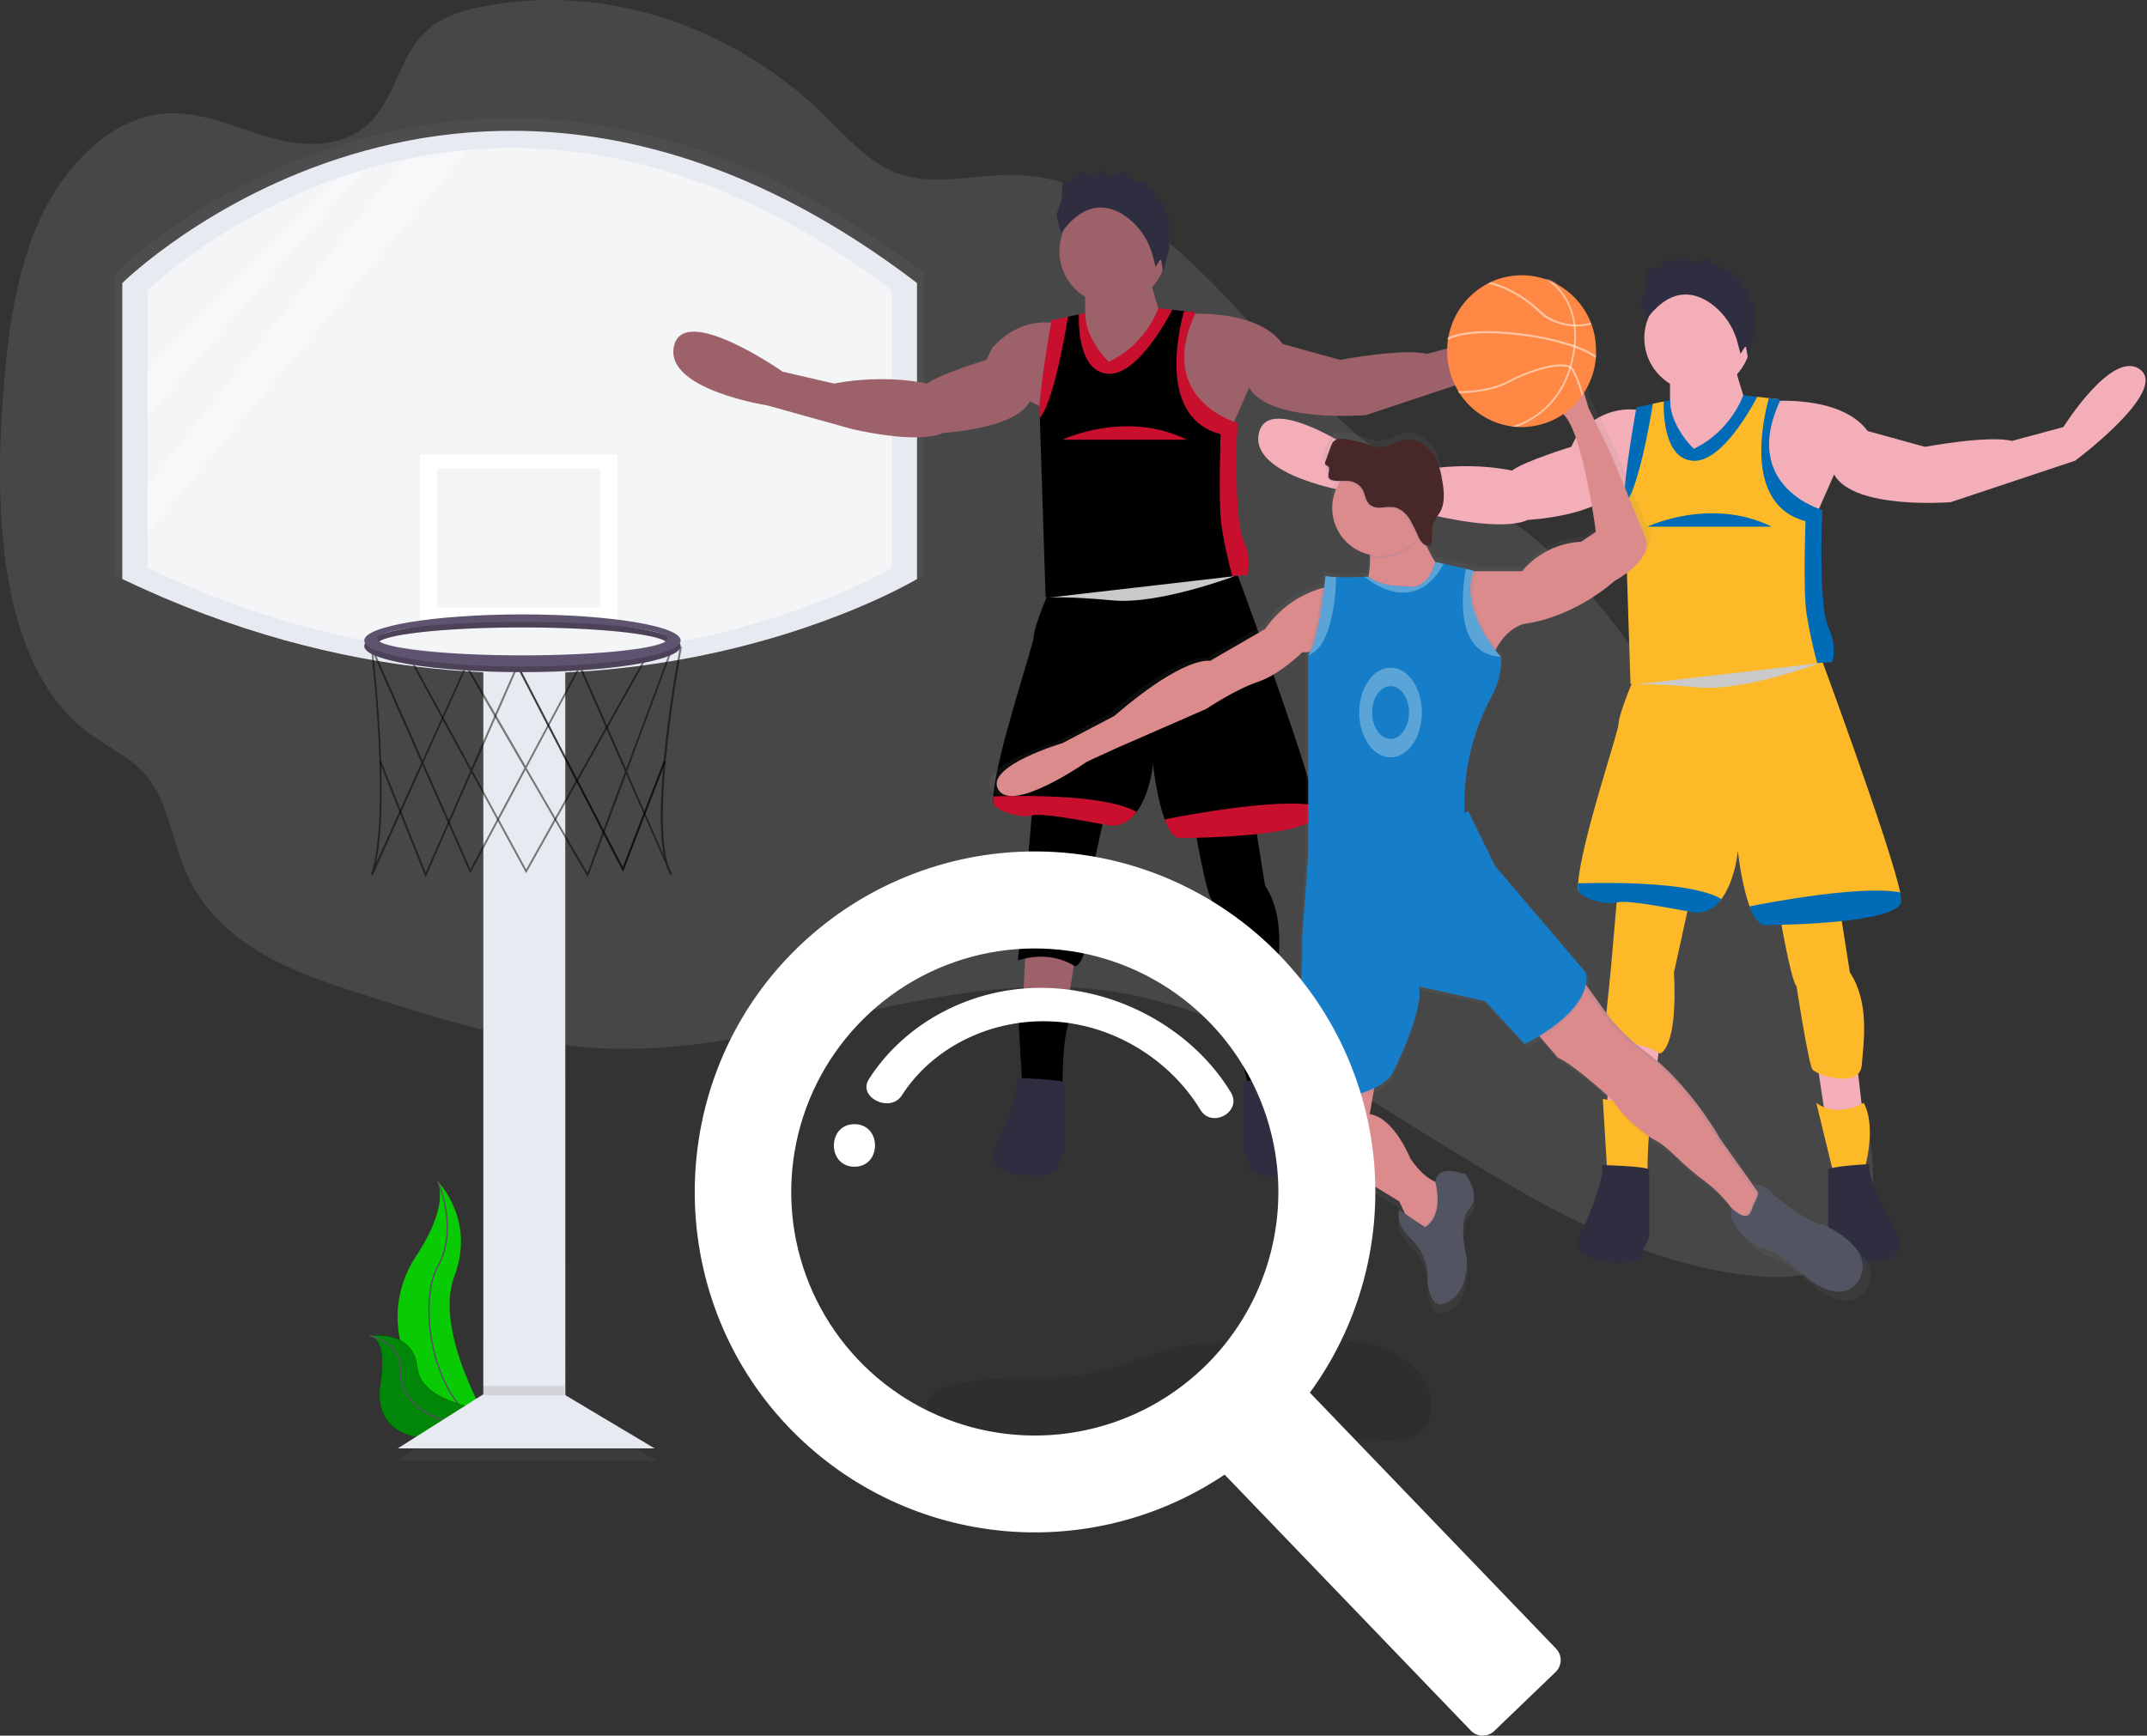 <svg width="1505" height="1217" viewBox="0 0 1505 1217" fill="none"
    xmlns="http://www.w3.org/2000/svg">
    <rect x="0" y="0" width="1505" height="1217" fill="#333333" stroke="none"/>
    <g clip-path="url(#clip0_12_624)">
        <path d="M306.867 828.437C306.867 828.437 333.586 855.17 318.504 894.838C303.423 934.506 344.362 1000.49 344.362 1000.49L343.057 1000.28C288.172 990.595 260.867 927.784 291.421 881.132C302.875 863.798 312.177 843.448 306.867 828.437Z" fill="#08CB04"/>
        <path d="M306.867 828.437C306.867 828.437 321.948 861.213 306.867 887.946C291.786 914.679 304.258 989.76 344.361 1000.49" stroke="#535461" stroke-miterlimit="10"/>
        <path d="M259.328 936.582C259.328 936.582 289.817 931.726 292.595 959.059C295.374 986.392 351.224 990.19 351.224 990.19L350.18 990.882C304.063 1021.18 259.98 1010.17 266.686 969.997C269.034 955.012 268.891 939.988 259.328 936.582Z" fill="black"/>
        <path d="M259.328 936.582C259.328 936.582 289.817 931.726 292.595 959.059C295.374 986.392 351.224 990.19 351.224 990.19L350.18 990.882C304.063 1021.18 259.98 1010.17 266.686 969.997C269.034 955.012 268.891 939.988 259.328 936.582Z" fill="#018707"/>
        <path d="M259.328 936.582C259.328 936.582 282.994 941.803 281.05 963.314C279.106 984.826 316.196 1010.66 351.224 990.204" stroke="#535461" stroke-miterlimit="10"/>
        <path opacity="0.1" d="M1156.25 475.222C1171.18 505.884 1161.68 549.872 1182.81 574.934C1198.31 593.313 1224.04 593.208 1241.61 608.715C1255.28 620.816 1262.09 640.617 1268.29 659.413L1298.4 750.785C1312.11 792.398 1323.83 845.968 1296.21 876.472C1279.65 894.747 1254.65 896.822 1232.04 894.877C1068.4 880.793 936.78 715.672 773.705 694.356C658.444 679.28 544.566 738.593 428.639 735.317C367.323 733.581 307.455 714.432 248.291 695.322C202.787 680.664 152.286 661.384 130.591 611.966C120.897 589.88 117.884 563.199 103.481 545.043C92.444 531.115 76.489 524.523 62.778 514.433C3.053 470.432 -3.796 372.012 1.409 289.138C4.292 243.165 9.172 196.096 27.345 155.292C45.518 114.488 79.711 80.746 118.745 79.415C143.428 78.566 167.015 90.34 191.033 96.919C215.05 103.498 243.217 103.693 261.246 83.866C276.04 67.589 280.685 41.443 295.479 25.127C306.998 12.453 323.071 7.532 338.609 4.516C422.168 -11.695 511.181 16.447 576.711 79.78C592.64 95.17 607.813 112.922 627.277 120.819C653.2 131.327 681.536 122.424 708.945 122.646C805.642 123.43 871.224 228.141 939.376 294.15C979.219 332.748 1017.76 341.063 1060.99 366.777C1087.75 382.702 1140.11 442.08 1156.25 475.222Z" fill="white"/>
        <path d="M396.846 465.706H338.348V1000.41H396.846V465.706Z" fill="url(#paint0_linear_12_624)"/>
        <path d="M460.654 1024.35H277.188L342.34 983.116H391.523L460.654 1024.35Z" fill="url(#paint1_linear_12_624)"/>
        <path d="M80.441 191.71C80.441 191.71 327.741 -52.995 648.098 191.71V403.169C648.098 403.169 396.846 554.806 80.454 403.169L80.441 191.71Z" fill="url(#paint2_linear_12_624)"/>
        <path d="M98.393 197.088C98.393 197.088 330.024 -32.176 630.147 197.088V395.207C630.147 395.207 394.784 537.25 98.393 395.207V197.088Z" fill="url(#paint3_linear_12_624)"/>
        <path d="M434.053 314.082H293.144V433.792H434.053V314.082Z" fill="url(#paint4_linear_12_624)"/>
        <path d="M422.09 324.237H305.106V423.623H422.09V324.237Z" fill="url(#paint5_linear_12_624)"/>
        <g opacity="0.1">
            <path opacity="0.1" d="M412.919 616.234L368.471 539.613L329.046 613.545L294.84 536.062L259.25 614.955L258.011 614.459C272.361 572.532 258.128 453.684 258.011 452.484L257.463 448.032L294.879 532.786L326.072 463.605L368.51 536.793L407.322 463.905L440.198 538.973L472.108 453.123L480.093 451.531L479.91 452.497C479.675 453.724 457.875 568.669 470.269 607.645L473.217 614.38L472.043 614.994C470.768 612.818 469.752 610.501 469.017 608.089L440.315 542.523L412.919 616.234ZM369.202 538.19L412.645 613.127L439.533 540.8L407.205 466.985L369.202 538.19ZM295.518 534.391L329.046 610.504L367.636 538.216L326.137 466.516L295.518 534.391ZM259.746 456.647C262.016 477.115 270.848 564.426 261.507 606.562L294.122 534.391L259.746 456.647ZM440.981 540.774L467.164 600.557C459.206 558.004 476.296 464.662 478.436 453.254L473.126 454.311L440.981 540.774Z" fill="url(#paint6_linear_12_624)"/>
        </g>
        <g opacity="0.1">
            <path opacity="0.1" d="M297.109 616.404L264.129 533.791L265.368 533.295L297.174 612.918L329.046 540.148L286.555 462.038L287.716 461.399L329.711 538.607L361.556 465.928H361.948L456.505 456.987L368.914 613.401L329.868 541.61L297.109 616.404ZM330.546 540.082L368.927 610.647L454.131 458.514L362.496 467.181L330.546 540.082Z" fill="url(#paint7_linear_12_624)"/>
        </g>
        <g opacity="0.1">
            <path opacity="0.1" d="M438.136 612.305L437.458 611L359.025 459.363L360.213 458.749L437.967 609.068L467.19 533.308L468.429 533.791L438.136 612.305Z" fill="url(#paint8_linear_12_624)"/>
        </g>
        <path d="M366.266 432.46C303.854 432.46 253.274 440.801 253.274 451.087C253.274 461.373 303.867 469.714 366.266 469.714C428.665 469.714 479.257 461.373 479.257 451.087C479.257 440.801 428.665 432.46 366.266 432.46ZM366.266 461.725C308.994 461.725 262.576 456.36 262.576 449.755C262.576 443.151 308.994 437.799 366.266 437.799C423.538 437.799 469.942 443.138 469.942 449.755C469.942 456.373 423.524 461.725 366.266 461.725V461.725Z" fill="url(#paint9_linear_12_624)"/>
        <g opacity="0.2">
            <path opacity="0.2" d="M366.266 432.46C303.854 432.46 253.274 440.801 253.274 451.087C253.274 461.373 303.867 469.714 366.266 469.714C428.665 469.714 479.257 461.373 479.257 451.087C479.257 440.801 428.665 432.46 366.266 432.46ZM366.266 461.725C308.994 461.725 262.576 456.36 262.576 449.755C262.576 443.151 308.994 437.799 366.266 437.799C423.538 437.799 469.942 443.138 469.942 449.755C469.942 456.373 423.524 461.725 366.266 461.725V461.725Z" fill="url(#paint10_linear_12_624)"/>
        </g>
        <path d="M366.266 428.479C303.854 428.479 253.274 436.82 253.274 447.106C253.274 457.391 303.867 465.732 366.266 465.732C428.665 465.732 479.257 457.391 479.257 447.106C479.257 436.82 428.665 428.479 366.266 428.479ZM366.266 457.744C308.994 457.744 262.576 452.379 262.576 445.774C262.576 439.169 309.007 433.805 366.266 433.805C423.524 433.805 469.942 439.104 469.942 445.761C469.942 452.418 423.524 457.731 366.266 457.731V457.744Z" fill="url(#paint11_linear_12_624)"/>
        <path d="M396.232 467.351H338.83V992.083H396.232V467.351Z" fill="#E8EAF1"/>
        <path d="M458.853 1015.58H278.818L342.744 975.114H391.014L458.853 1015.58Z" fill="#E8EAF1"/>
        <path d="M85.738 198.458C85.738 198.458 328.394 -41.718 642.802 198.458V406.002C642.802 406.002 396.233 554.806 85.738 406.002V198.458Z" fill="#E8EAF1"/>
        <path d="M103.351 203.745C103.351 203.745 330.664 -21.25 625.19 203.745V398.157C625.19 398.157 394.276 537.55 103.351 398.157V203.745Z" fill="#F3F5F7"/>
        <path d="M432.761 318.546H294.474V436.024H432.761V318.546Z" fill="white"/>
        <path d="M421.02 328.519H306.215V426.051H421.02V328.519Z" fill="#F3F5F7"/>
        <path opacity="0.5" d="M412.019 615.072L368.393 539.835L329.633 612.423L296.066 536.389L261.207 613.819L259.994 613.336C274.136 572.18 260.111 455.551 259.994 454.376L259.459 450.004L296.183 533.177L326.802 465.302L368.445 537.093L406.631 465.563L438.893 539.234L470.204 454.977L478.031 453.41L477.849 454.363C477.614 455.577 456.218 568.369 468.39 606.627L471.287 613.232L470.126 613.832C468.873 611.698 467.875 609.424 467.151 607.058L438.972 542.706L412.019 615.072ZM369.124 538.477L411.758 612.018L438.137 541.048L406.422 468.604L369.124 538.477ZM296.797 534.796L329.751 609.459L367.584 538.516L326.815 468.186L296.797 534.796ZM261.69 458.501C263.921 478.577 272.583 564.231 263.412 605.622L295.362 534.796L261.69 458.501ZM439.546 541.009L465.233 599.657C457.406 557.887 474.183 466.294 476.296 455.107L471.078 456.152L439.546 541.009Z" fill="black"/>
        <path opacity="0.5" d="M298.361 615.242L265.994 534.169L267.207 533.687L298.426 611.861L329.737 540.409L287.99 463.761L289.138 463.135L330.35 538.843L361.66 467.521H362.039L454.835 458.749L368.823 612.292L330.507 541.806L298.361 615.242ZM331.172 540.344L368.836 609.59L452.46 460.289L362.534 468.787L331.172 540.344Z" fill="black"/>
        <path opacity="0.5" d="M436.767 611.222L436.088 609.929L359.117 461.125L360.278 460.524L436.584 608.037L465.272 533.687L466.486 534.156L436.767 611.222Z" fill="black"/>
        <path opacity="0.5" d="M436.767 611.222L436.088 609.929L359.117 461.125L360.278 460.524L436.584 608.037L465.272 533.687L466.486 534.156L436.767 611.222Z" fill="black"/>
        <path d="M366.227 434.718C304.989 434.718 255.336 442.903 255.336 452.993C255.336 463.083 304.989 471.267 366.227 471.267C427.465 471.267 477.118 463.083 477.118 452.993C477.118 442.903 427.465 434.718 366.227 434.718ZM366.227 463.435C310.025 463.435 264.468 458.214 264.468 451.687C264.468 445.161 310.025 439.94 366.227 439.94C422.429 439.94 467.985 445.161 467.985 451.687C467.985 458.214 422.429 463.435 366.227 463.435Z" fill="#5F546F"/>
        <path opacity="0.2" d="M366.227 434.718C304.989 434.718 255.336 442.903 255.336 452.993C255.336 463.083 304.989 471.267 366.227 471.267C427.465 471.267 477.118 463.083 477.118 452.993C477.118 442.903 427.465 434.718 366.227 434.718ZM366.227 463.435C310.025 463.435 264.468 458.214 264.468 451.687C264.468 445.161 310.025 439.94 366.227 439.94C422.429 439.94 467.985 445.161 467.985 451.687C467.985 458.214 422.429 463.435 366.227 463.435Z" fill="black"/>
        <path d="M366.227 430.802C304.989 430.802 255.336 438.987 255.336 449.077C255.336 459.167 304.989 467.351 366.227 467.351C427.465 467.351 477.118 459.167 477.118 449.077C477.118 438.987 427.465 430.802 366.227 430.802ZM366.227 459.519C310.025 459.519 264.468 454.298 264.468 447.771C264.468 441.245 310.025 436.024 366.227 436.024C422.429 436.024 467.985 441.245 467.985 447.771C467.985 454.298 422.429 459.519 366.227 459.519Z" fill="#5F546F"/>
        <path opacity="0.1" d="M771.526 961.226C736.185 971.159 697.243 961.004 662.436 972.673C659.371 973.541 656.507 975.004 654.008 976.981C645.685 984.251 648.972 998.44 656.409 1006.61C668.294 1019.66 686.975 1023.74 704.522 1025.49C790.234 1034.01 875.96 1003 961.776 1009.52C974.535 1010.5 989.407 1011.56 997.966 1002.04C1004.28 995.033 1004.71 984.225 1001.59 975.323C995.865 958.981 980.04 947.82 963.381 943.134C946.721 938.448 929.07 939.218 911.771 939.989C888.288 941.059 864.61 940.759 841.192 942.312C816.157 944.035 795.244 954.608 771.526 961.226Z" fill="black"/>
        <path opacity="0.1" d="M935.319 741.465L935.019 741.295H935.201L935.319 741.465Z" fill="black"/>
        <path opacity="0.1" d="M750.77 568.329C747.443 569.407 743.912 569.707 740.451 569.204C740.451 569.204 739.042 569.791 736.693 570.509C740.777 571.201 745.682 570.196 750.77 568.329Z" fill="black"/>
        <path opacity="0.1" d="M395.58 971.851H338.178V978.377H395.58V971.851Z" fill="black"/>
        <path opacity="0.3" d="M237.281 124.748L103.351 259.808V291.788L255.336 118.913L237.281 124.748Z" fill="white"/>
        <path opacity="0.3" d="M283.503 111.76L103.351 340.084V373.93L328.446 105.051L283.503 111.76Z" fill="white"/>
    </g>
    <path d="M1129.09 723.422L1126.32 778.842L1155.41 784.384L1163.72 731.735L1129.09 723.422Z" fill="#F3AEB8"/>
    <path d="M1273.18 741.434L1280.11 787.155H1306.43L1300.89 738.663L1273.18 741.434Z" fill="#F3AEB8"/>
    <path d="M1134.63 616.739L1129.09 680.472L1123.55 734.506C1123.55 734.506 1144.33 726.193 1163.73 738.662C1163.73 738.662 1176.19 735.891 1173.42 681.857L1185.89 625.052L1134.63 616.739Z" fill="#FDB927"/>
    <path d="M1246.86 637.521C1246.86 637.521 1255.17 687.399 1259.32 691.555C1259.32 691.555 1266.19 736.159 1269.52 747.434C1269.72 748.238 1270.02 749.015 1270.41 749.746C1273.18 753.903 1303.66 763.601 1305.05 746.975C1306.43 730.349 1310.59 702.639 1296.73 681.857L1288.42 629.208L1246.86 637.521Z" fill="#FDB927"/>
    <path d="M1330.68 631.287C1329.29 646.527 1253.09 643.756 1239.23 643.756C1234.86 643.756 1229.23 643.077 1226.43 635.513C1221.64 622.586 1219.01 603.701 1218.12 596.317C1217.76 603.161 1214.6 619.732 1206.7 630.345C1201.89 636.829 1193.94 635.54 1185.2 634.058C1170.68 631.592 1141.82 622.614 1133.94 624.359C1121.47 627.13 1106.46 627.407 1106.23 624.359C1106.12 622.693 1106.13 621.022 1106.25 619.358C1108.08 590.705 1134.63 513.034 1134.63 507.285C1134.63 500.357 1147.1 471.262 1147.1 471.262L1274.56 456.021C1274.56 456.021 1325.05 592.216 1331.99 625.745C1332.59 628.64 1330.79 630.081 1330.68 631.287Z" fill="#FDB927"/>
    <path d="M1159.57 777.456L1123.55 770.529L1127.01 828.027L1155.41 848.117C1155.41 848.117 1152.64 792.697 1159.57 777.456Z" fill="#FDB927"/>
    <path d="M1306.43 773.3C1306.43 773.3 1288.42 784.384 1273.18 773.3L1285.65 824.563L1306.43 821.792C1306.43 821.792 1316.13 791.311 1306.43 773.3Z" fill="#FDB927"/>
    <path d="M1310.59 816.25C1310.59 816.25 1281.49 817.636 1281.49 820.406V866.128C1281.49 870.284 1287.03 875.826 1285.65 878.597C1284.26 881.368 1293.96 888.296 1316.13 884.139C1338.3 879.983 1329.98 866.128 1329.98 866.128C1329.98 866.128 1307.82 827.334 1310.59 816.25Z" fill="#2F2E41"/>
    <path d="M1122.85 816.943C1122.85 816.943 1156.11 817.636 1156.11 820.407V866.128C1156.11 870.284 1150.56 875.826 1151.95 878.597C1153.33 881.368 1143.64 888.296 1121.47 884.139C1099.3 879.983 1107.61 866.128 1107.61 866.128C1107.61 866.128 1125.62 828.027 1122.85 816.943Z" fill="#2F2E41"/>
    <path d="M1332.75 631.979C1331.37 647.22 1251.01 648.605 1237.16 648.605C1232.78 648.605 1229.23 643.077 1226.43 635.513C1241.3 632.561 1305.24 620.521 1331.99 625.745C1332.5 627.783 1332.76 629.878 1332.75 631.979Z" fill="#006BB6"/>
    <path d="M1206.7 630.345C1201.9 636.829 1195.33 641.082 1186.59 639.6C1172.07 637.133 1141.82 630.926 1133.94 632.672C1121.47 635.443 1106.46 627.407 1106.23 624.359C1106.12 622.693 1106.13 621.022 1106.25 619.357C1135.42 618.568 1187.07 618.914 1206.7 630.345Z" fill="#006BB6"/>
    <path d="M1152.64 288.376C1152.64 288.376 1127.7 280.063 1105.53 305.002L1101.38 313.315C1101.38 313.315 1069.51 323.013 1059.81 329.941C1059.81 329.941 1030.72 323.014 994.695 329.941L958.672 321.628C958.672 321.628 889.397 273.136 882.469 303.616C875.542 334.097 947.588 345.181 947.588 345.181L1007.16 361.807C1007.16 361.807 1052.89 372.891 1070.9 364.578C1070.9 364.578 1122.16 361.807 1131.86 342.41L1152.64 352.109V288.376Z" fill="#F3AEB8"/>
    <path d="M1238.54 281.449C1238.54 281.449 1289.8 275.907 1309.2 302.231L1349.38 313.315C1349.38 313.315 1393.72 305.002 1410.34 309.159L1446.37 299.46C1446.37 299.46 1481 244.04 1500.4 259.281C1519.8 274.521 1454.68 323.014 1454.68 323.014L1367.39 352.109C1367.39 352.109 1299.5 357.651 1285.65 332.712L1270.41 367.35L1212.22 353.495L1238.54 281.449Z" fill="#F3AEB8"/>
    <path d="M1190.05 274.521C1210.71 274.521 1227.46 257.773 1227.46 237.113C1227.46 216.452 1210.71 199.704 1190.05 199.704C1169.39 199.704 1152.64 216.452 1152.64 237.113C1152.64 257.773 1169.39 274.521 1190.05 274.521Z" fill="#F3AEB8"/>
    <path d="M1170.65 259.281V289.762L1184.51 338.254L1226.07 289.762C1226.07 289.762 1214.99 256.51 1214.99 250.968C1214.99 245.426 1170.65 259.281 1170.65 259.281Z" fill="#F3AEB8"/>
    <path d="M1280.8 459.485C1280.8 459.485 1280.12 464.487 1273.82 464.944C1261.19 465.872 1239.94 468.02 1226.07 472.647C1205.29 479.575 1142.94 479.575 1142.94 479.575L1138.9 354.077L1140.86 344.489C1139.48 333.405 1150.56 289.069 1150.56 289.069L1158.65 283.098L1166.23 281.463L1168.57 283.527C1168.57 301.982 1186.59 319.55 1186.59 319.55C1212.91 307.081 1223.99 279.371 1223.99 279.371L1231.79 278.221L1239.95 279.135L1247.34 279.966L1244.78 282.142L1243.39 284.913C1243.31 285.079 1243.46 284.746 1243.39 284.913C1223.22 327.711 1247.57 347.066 1262.79 355.573C1269.09 359.12 1269.71 362.5 1269.71 362.5C1269.71 362.5 1275.41 360.796 1275.26 366.657C1274.8 385.624 1271.35 428.45 1276.64 440.088C1283.57 455.329 1280.8 459.485 1280.8 459.485Z" fill="#FDB927"/>
    <path d="M1150.56 211.823C1151.46 208.749 1152.51 205.723 1153.72 202.757C1155.3 199.131 1153.72 188.252 1155.3 188.252H1161.62L1169.52 181L1174.25 184.626L1180.57 181L1188.47 184.626L1196.37 181L1209 190.066L1212.16 188.252L1215.32 193.692H1216.9L1223.22 202.757H1226.38V211.823H1229.54V235.393L1225.38 251.66L1223.99 243.679C1223.99 243.57 1223.96 243.464 1223.89 243.376C1223.83 243.289 1223.74 243.226 1223.63 243.195C1223.53 243.164 1223.42 243.168 1223.31 243.206C1223.21 243.244 1223.12 243.314 1223.07 243.406L1220.06 248.085L1218.13 240.704C1215.35 229.648 1208.83 219.895 1199.68 213.102C1187.99 204.62 1171.1 200.582 1153.72 224.515L1150.56 211.823Z" fill="#2F2E41"/>
    <path d="M1158.65 283.098C1156.02 299.1 1148.07 343.353 1138.9 354.077L1138.79 350.724C1137.4 339.64 1147.1 285.605 1147.1 285.605L1158.65 283.098Z" fill="#006BB6"/>
    <path d="M1231.79 278.221C1224.84 291.355 1204.92 325.258 1185.89 323.014C1167.54 320.852 1166.01 293.447 1166.23 281.463L1170.65 280.507C1170.65 298.961 1187.28 314.701 1187.28 314.701C1213.6 302.231 1221.99 277.126 1221.99 277.126L1231.79 278.221Z" fill="#006BB6"/>
    <path d="M1277.34 357.651C1277.34 357.651 1277.18 361.364 1277.03 367.225C1273.18 367.017 1269.35 366.423 1265.61 365.451C1222.82 354.159 1235.33 296.038 1239.96 279.135L1247.34 279.966H1247.35C1247.56 280.16 1247.78 280.368 1248 280.576C1227.83 323.374 1250.84 344.184 1266.06 352.691C1269.63 354.741 1273.41 356.404 1277.34 357.651Z" fill="#006BB6"/>
    <path d="M1284.26 464.334C1284.26 464.334 1280.12 464.486 1273.82 464.943C1270.65 453.341 1268.13 441.574 1266.25 429.696C1264.42 416.894 1265 385.402 1265.61 365.451C1265.78 360.228 1265.93 355.78 1266.06 352.69C1269.63 354.74 1273.41 356.403 1277.34 357.651C1277.34 357.651 1277.18 361.364 1277.03 367.224C1276.57 386.192 1276.2 427.757 1281.49 439.395C1288.42 454.635 1284.26 464.334 1284.26 464.334Z" fill="#006BB6"/>
    <path d="M1154.72 369.32C1154.72 369.32 1199.05 348.108 1242.01 369.32H1154.72Z" fill="#006BB6"/>
    <path d="M1145.37 480C1145.37 480 1158.37 479 1190.37 482C1222.37 485 1275.37 465 1275.37 465" fill="#CACACA"/>
    <path d="M719.087 662.422L716.316 717.842L745.411 723.384L753.724 670.735L719.087 662.422Z" fill="#9D616A"/>
    <path d="M863.179 680.434L870.107 726.155H896.431L890.889 677.663L863.179 680.434Z" fill="#9D616A"/>
    <path d="M724.63 555.739L719.088 619.472L713.546 673.506C713.546 673.506 734.328 665.193 753.725 677.662C753.725 677.662 766.195 674.891 763.424 620.857L775.893 564.052L724.63 555.739Z" fill="black"/>
    <path d="M836.855 576.521C836.855 576.521 845.168 626.399 849.325 630.555C849.325 630.555 856.187 675.159 859.52 686.434C859.72 687.238 860.019 688.015 860.409 688.746C863.18 692.903 893.661 702.601 895.046 685.975C896.432 669.349 900.588 641.639 886.733 620.857L878.42 568.208L836.855 576.521Z" fill="black"/>
    <path d="M920.677 570.287C919.292 585.527 843.089 582.756 829.234 582.756C824.856 582.756 819.231 582.077 816.432 574.513C811.638 561.586 809.006 542.701 808.119 535.317C807.759 542.161 804.6 558.732 796.703 569.345C791.895 575.829 783.943 574.54 775.2 573.058C760.68 570.592 731.82 561.614 723.937 563.359C711.467 566.13 696.462 566.407 696.227 563.359C696.119 561.693 696.128 560.022 696.255 558.358C698.083 529.705 724.629 452.034 724.629 446.285C724.629 439.357 737.099 410.262 737.099 410.262L864.565 395.021C864.565 395.021 915.052 531.216 921.994 564.745C922.589 567.64 920.788 569.081 920.677 570.287Z" fill="black"/>
    <path d="M749.569 716.456L713.546 709.529L717.01 767.027L745.412 787.117C745.412 787.117 742.641 731.697 749.569 716.456Z" fill="black"/>
    <path d="M896.432 712.3C896.432 712.3 878.42 723.384 863.18 712.3L875.649 763.563L896.432 760.792C896.432 760.792 906.13 730.311 896.432 712.3Z" fill="black"/>
    <path d="M900.588 755.25C900.588 755.25 871.492 756.636 871.492 759.406V805.128C871.492 809.284 877.034 814.826 875.649 817.597C874.263 820.368 883.962 827.296 906.13 823.139C928.297 818.983 919.985 805.128 919.985 805.128C919.985 805.128 897.817 766.334 900.588 755.25Z" fill="#2F2E41"/>
    <path d="M712.853 755.943C712.853 755.943 746.105 756.636 746.105 759.407V805.128C746.105 809.284 740.563 814.826 741.949 817.597C743.334 820.368 733.636 827.296 711.468 823.139C689.3 818.983 697.613 805.128 697.613 805.128C697.613 805.128 715.624 767.027 712.853 755.943Z" fill="#2F2E41"/>
    <path d="M922.755 570.979C921.369 586.22 841.011 587.605 827.156 587.605C822.777 587.605 819.231 582.077 816.432 574.513C831.299 571.561 895.239 559.521 921.993 564.745C922.504 566.783 922.76 568.878 922.755 570.979Z" fill="#C8102E"/>
    <path d="M796.703 569.345C791.895 575.829 785.328 580.082 776.586 578.6C762.066 576.133 731.82 569.926 723.937 571.672C711.467 574.443 696.462 566.407 696.227 563.359C696.119 561.693 696.128 560.022 696.255 558.357C725.419 557.568 777.071 557.914 796.703 569.345Z" fill="#C8102E"/>
    <path d="M742.641 227.376C742.641 227.376 717.702 219.063 695.534 244.002L691.378 252.315C691.378 252.315 659.511 262.013 649.813 268.941C649.813 268.941 620.717 262.014 584.695 268.941L548.672 260.628C548.672 260.628 479.397 212.136 472.469 242.616C465.542 273.097 537.588 284.181 537.588 284.181L597.164 300.807C597.164 300.807 642.885 311.891 660.897 303.578C660.897 303.578 712.16 300.807 721.859 281.41L742.641 291.109V227.376Z" fill="#9D616A"/>
    <path d="M828.541 220.449C828.541 220.449 879.805 214.907 899.202 241.231L939.381 252.315C939.381 252.315 983.717 244.002 1000.34 248.159L1036.37 238.46C1036.37 238.46 1071 183.04 1090.4 198.281C1109.8 213.521 1044.68 262.014 1044.68 262.014L957.392 291.109C957.392 291.109 889.503 296.651 875.648 271.712L860.408 306.35L802.217 292.495L828.541 220.449Z" fill="#9D616A"/>
    <path d="M780.049 213.521C800.709 213.521 817.457 196.773 817.457 176.113C817.457 155.452 800.709 138.704 780.049 138.704C759.389 138.704 742.641 155.452 742.641 176.113C742.641 196.773 759.389 213.521 780.049 213.521Z" fill="#9D616A"/>
    <path d="M760.652 198.281V228.762L774.507 277.254L816.072 228.762C816.072 228.762 804.988 195.51 804.988 189.968C804.988 184.426 760.652 198.281 760.652 198.281Z" fill="#9D616A"/>
    <path d="M870.799 398.485C870.799 398.485 870.12 403.487 863.816 403.944C851.194 404.872 829.94 407.02 816.072 411.647C795.289 418.575 732.942 418.575 732.942 418.575L728.896 293.077L730.864 283.489C729.478 272.405 740.562 228.069 740.562 228.069L748.653 222.098L756.232 220.463L758.574 222.527C758.574 240.982 776.585 258.55 776.585 258.55C802.91 246.081 813.994 218.371 813.994 218.371L821.794 217.221L829.955 218.135L837.339 218.966L834.776 221.142L833.391 223.913C833.307 224.079 833.46 223.746 833.391 223.913C813.218 266.711 837.575 286.066 852.788 294.573C859.092 298.12 859.715 301.5 859.715 301.5C859.715 301.5 865.409 299.796 865.257 305.657C864.8 324.624 861.35 367.45 866.642 379.088C873.57 394.329 870.799 398.485 870.799 398.485Z" fill="black"/>
    <path d="M740.562 150.823C741.459 147.749 742.514 144.723 743.721 141.757C745.301 138.131 743.721 127.252 745.301 127.252H751.619L759.516 120L764.255 123.626L770.572 120L778.47 123.626L786.367 120L799.003 129.066L802.162 127.252L805.321 132.692H806.9L813.218 141.757H816.377V150.823H819.536V174.393L815.379 190.66L813.994 182.679C813.994 182.57 813.959 182.464 813.893 182.376C813.828 182.289 813.736 182.226 813.632 182.195C813.527 182.164 813.416 182.168 813.314 182.206C813.212 182.244 813.125 182.314 813.066 182.406L810.059 187.085L808.13 179.704C805.353 168.648 798.834 158.895 789.68 152.102C777.992 143.62 761.096 139.582 743.721 163.515L740.562 150.823Z" fill="#2F2E41"/>
    <path d="M748.654 222.098C746.021 238.1 738.069 282.353 728.897 293.077L728.786 289.724C727.4 278.64 737.099 224.605 737.099 224.605L748.654 222.098Z" fill="#C8102E"/>
    <path d="M821.795 217.221C814.839 230.355 794.916 264.258 775.893 262.014C757.535 259.852 756.011 232.447 756.233 220.463L760.653 219.507C760.653 237.961 777.279 253.701 777.279 253.701C803.603 241.231 811.985 216.126 811.985 216.126L821.795 217.221Z" fill="#C8102E"/>
    <path d="M867.336 296.651C867.336 296.651 867.183 300.364 867.031 306.225C863.176 306.017 859.351 305.423 855.614 304.451C812.816 293.159 825.328 235.038 829.955 218.135L837.34 218.966H837.353C837.561 219.16 837.783 219.368 838.005 219.576C817.832 262.374 840.845 283.184 856.058 291.691C859.63 293.741 863.411 295.404 867.336 296.651Z" fill="#C8102E"/>
    <path d="M874.263 403.334C874.263 403.334 870.12 403.486 863.816 403.943C860.654 392.341 858.129 380.574 856.252 368.696C854.423 355.894 855.005 324.402 855.614 304.451C855.781 299.228 855.933 294.78 856.057 291.69C859.63 293.74 863.41 295.403 867.336 296.651C867.336 296.651 867.183 300.364 867.031 306.224C866.574 325.192 866.2 366.757 871.492 378.395C878.42 393.635 874.263 403.334 874.263 403.334Z" fill="#C8102E"/>
    <path d="M744.719 308.32C744.719 308.32 789.055 287.108 832.005 308.32H744.719Z" fill="#C8102E"/>
    <path d="M735.372 419C735.372 419 748.372 418 780.372 421C812.372 424 865.372 404 865.372 404" fill="#CACACA"/>
    <path d="M1283.09 863.959C1270.78 862.2 1248.01 842.857 1248.01 842.857C1246.36 840.391 1244.11 838.389 1241.46 837.044C1238.82 835.698 1235.87 835.054 1232.9 835.173L1210.3 803.398C1201.53 788.346 1191.14 774.305 1179.3 761.529C1177.37 759.383 1175.37 757.303 1173.3 755.286C1167.2 749.227 1160.65 743.642 1153.7 738.581C1149.13 735.174 1144.82 731.436 1140.79 727.397C1137.07 723.693 1133.55 719.796 1130.24 715.721L1114.51 693.705L1113.45 692.211C1113.85 690.06 1113.96 687.866 1113.77 685.687C1113.77 685.177 1113.66 684.667 1113.59 684.157L1048.68 607.875L1029.33 568.415C1029.1 568.609 1028.33 569.259 1027.11 570.174L1026.76 569.171V568.714V565.391C1026.66 538.077 1033.44 511.179 1046.48 487.175C1050.86 479.116 1053.15 470.091 1053.15 460.921C1053.15 460.182 1053.15 459.444 1053.15 458.705L1052.81 458.336C1052.2 457.65 1050.79 456.068 1048.98 453.729C1049.21 453.272 1049.45 452.797 1049.68 452.357C1057.74 437.551 1068.95 435.019 1068.95 435.019C1106.66 429.744 1133.86 404.334 1133.86 404.334C1162.01 388.508 1156.73 374.44 1156.73 374.44L1131.29 313.07L1115.46 280.627L1111.08 265.715C1109.64 255.797 1107.62 245.973 1105.01 236.296C1101.26 222.017 1082.6 217.955 1073.59 229.649C1073.38 229.93 1073.15 230.229 1072.94 230.546C1068.95 236.307 1067.26 243.347 1068.19 250.291C1069.12 257.234 1072.61 263.58 1077.97 268.089C1086.77 275.58 1094.42 283.264 1094.42 283.264C1110.25 287.643 1120.81 369.182 1120.81 369.182L1110.25 376.216C1102.16 376.636 1094.24 378.728 1086.99 382.359C1079.75 385.991 1073.33 391.084 1068.15 397.318H1035.05C1035.05 397.177 1035.13 397.036 1035.19 396.878L1029.7 395.647L1013.86 392.13L1008.01 390.811L1007.92 391.181L1006.26 390.811V391.04C1004.04 387.518 1002.04 383.859 1000.28 380.085C1000.76 380.156 1001.24 380.156 1001.71 380.085C1001.83 379.821 1001.94 379.557 1002.02 379.294H1002.59C1005.03 374.018 1002.92 367.424 1005.28 362.043C1006.55 359.773 1007.96 357.583 1009.5 355.484C1013.02 349.417 1012.6 341.821 1011.56 334.857C1010.43 327.366 1008.71 319.717 1004.4 313.475C1000.09 307.232 992.648 302.66 985.049 303.645C979.067 304.436 973.825 308.533 967.808 308.92C963.551 309.166 959.47 307.496 955.494 306.195C951.141 304.793 946.673 303.775 942.142 303.152C939.133 302.73 935.597 302.678 933.574 304.911L933.398 305.14C933.144 305.334 932.908 305.552 932.695 305.79C931.9 306.781 931.303 307.916 930.935 309.131L927.048 319.84C926.847 320.204 926.742 320.612 926.742 321.027C926.742 321.442 926.847 321.851 927.048 322.214C927.399 322.654 928.015 322.777 928.49 323.076C931.569 325.063 927.435 329.969 929.985 332.378C931.516 333.82 934.788 333.978 938.025 333.961C935.08 338.599 933.297 343.879 932.827 349.353C932.357 354.827 933.214 360.333 935.325 365.406C937.436 370.478 940.739 374.967 944.954 378.493C949.169 382.018 954.173 384.477 959.54 385.659C959.54 386.239 959.54 386.82 959.54 387.418C959.624 392.055 959.259 396.69 958.449 401.257L955.881 401.485C951.606 401.714 942.968 402.048 935.421 401.696C932.894 401.596 930.375 401.355 927.874 400.975C927.874 400.975 927.575 404.176 926.995 409.082L925.236 409.574C908.829 414.286 894.582 424.572 884.95 438.659L845.473 461.519C845.473 461.519 827.881 457.14 777.057 500.979L740.22 520.322C740.22 520.322 683.943 536.886 694.463 553.521C704.983 570.156 757.618 533.369 757.618 533.369L778.729 523.733L842.764 495.598C842.764 495.598 863.874 481.53 879.602 476.255C895.329 470.979 911.18 455.153 911.18 455.153L915.138 454.942L916.897 454.837C916.635 455.309 916.347 455.767 916.035 456.208C915.877 456.455 915.701 456.683 915.525 456.894V598.045L915.243 601.967H915.366L911.144 659.38C911.144 659.38 912.024 685.757 908.505 700.581C904.987 715.405 911.144 775.983 911.144 775.983C911.144 775.983 913.449 775.983 917.196 775.719L917.09 777.478L915.542 802.29C915.542 802.29 912.587 811.856 929.616 816.832C933.516 817.962 937.227 819.662 940.629 821.879L960.261 834.733L980.439 847.042L984.521 855.606L984.714 856.028L980.422 853.408C980.422 853.408 976.903 862.2 988.321 873.577C992.596 877.401 995.931 882.159 998.067 887.481C1000.2 892.803 1001.08 898.546 1000.64 904.262C1000.64 904.262 1002.39 925.364 1012.95 920.089C1012.95 920.089 1029.61 916.572 1028.78 887.645C1028.78 887.645 1022.13 863.554 1029.87 853.373C1030.08 853.091 1030.31 852.822 1030.54 852.564C1039.34 842.928 1027.9 827.946 1027.9 827.946C1027.9 827.946 1007.58 819.751 1006.44 833.362L1005.6 832.992C1001.94 831.234 995.375 826.961 988.426 816.551C988.426 816.551 977.027 787.624 959.487 784.987L962.425 768.334L962.759 766.417C968.793 763.569 973.684 759.893 976.147 755.163L976.253 754.952V754.864V754.741V754.618V754.495L976.341 754.319V754.178L976.428 753.985L976.534 753.774V753.598L976.657 753.352L976.991 753.176L977.115 752.912L977.22 752.684L977.361 752.385L977.484 752.139L977.625 751.84L977.783 751.523L977.906 751.277L978.082 750.908L978.205 750.661L978.962 749.026L979.067 748.815L979.278 748.358L979.437 748.024L979.665 747.514L979.806 747.215L980.07 746.617L980.176 746.371L980.457 745.755L980.598 745.456L980.879 744.823L981.002 744.542L981.301 743.874L981.425 743.61L981.741 742.907L981.847 742.643L982.163 741.904L982.269 741.658L982.621 740.867V740.726C988.233 727.678 995.287 708.916 994.935 697.802C994.981 696.918 994.981 696.032 994.935 695.147H994.724V694.971C994.724 694.602 994.583 694.25 994.478 693.916L1041.84 704.467L1069.98 735.152H1070.11H1070.21H1070.33H1070.48H1070.62L1070.79 735.064H1070.95L1071.18 734.958L1071.36 734.871L1071.6 734.747L1071.81 734.642L1072.11 734.484L1072.31 734.378L1072.64 734.202L1072.85 734.079L1073.2 733.903L1073.45 733.763L1073.84 733.552L1074.08 733.429L1074.49 733.2L1074.77 733.042L1075.21 732.796L1075.51 732.075L1076 731.793L1076.26 731.653L1076.77 731.371L1077.07 731.195L1077.6 730.896L1077.88 730.721L1078.44 730.386L1078.74 730.211L1079.32 729.859L1079.61 729.683L1080.22 729.314H1080.33L1081.31 730.457L1093.63 744.736C1105.94 750.011 1133.98 776.3 1133.98 776.3C1137.22 784.055 1150.92 795.133 1157.93 800.443C1159.93 801.923 1162.05 803.229 1164.28 804.347C1168.11 806.334 1173.51 811.064 1178.46 815.847C1184.91 822.22 1191.83 828.098 1199.16 833.432C1205.94 838.601 1211.98 844.684 1217.09 851.509L1217.69 852.283C1213.5 866.35 1237.46 880.646 1237.46 880.646C1246.26 878.888 1273.42 903.506 1273.42 903.506C1273.42 903.506 1298.86 923.676 1309.38 901.748C1319.9 879.82 1283.09 863.959 1283.09 863.959ZM1236.62 840.466L1233.1 835.489C1234.05 835.939 1234.87 836.629 1235.48 837.493C1236.09 838.356 1236.46 839.362 1236.56 840.413L1236.62 840.466Z" fill="url(#paint12_linear_12_624)"/>
    <path d="M1017.86 410.014C1017.86 410.014 929.105 461.695 948.07 432.399C956.272 420.06 960.563 405.537 960.384 390.723C960.381 385.887 959.73 381.073 958.449 376.409L995.498 359.177C994.856 364.249 995.312 369.401 996.835 374.282C1002.02 392.605 1017.86 410.014 1017.86 410.014Z" fill="#DB8B8B"/>
    <path opacity="0.1" d="M996.782 374.299C993.266 380.578 987.828 385.563 981.267 388.523C974.706 391.482 967.368 392.26 960.332 390.741C960.328 385.905 959.677 381.091 958.396 376.427L995.445 359.194C994.804 364.267 995.26 369.418 996.782 374.299Z" fill="#167DC8"/>
    <path d="M967.457 389.774C986.014 389.774 1001.06 374.737 1001.06 356.188C1001.06 337.638 986.014 322.601 967.457 322.601C948.9 322.601 933.856 337.638 933.856 356.188C933.856 374.737 948.9 389.774 967.457 389.774Z" fill="#DB8B8B"/>
    <path opacity="0.1" d="M945.978 338.321C949.225 338.986 952.091 340.875 953.982 343.597C956.198 347.114 956.146 351.932 959.259 354.675C961.609 356.411 964.546 357.156 967.44 356.75C970.299 356.334 973.196 356.234 976.077 356.451C980.739 357.207 984.557 360.654 987.143 364.593C989.494 368.677 991.586 372.906 993.406 377.254C994.15 378.978 995.212 380.547 996.537 381.878C997.207 382.538 998.022 383.032 998.917 383.319C999.813 383.606 1000.76 383.679 1001.69 383.531C1004.1 378.256 1002.03 371.855 1004.33 366.597C1005.58 364.37 1006.96 362.221 1008.46 360.161C1011.98 354.2 1011.51 346.744 1010.47 339.904C1009.36 332.536 1007.67 325.028 1003.43 318.908C999.194 312.789 991.893 308.357 984.504 309.254C978.628 310.028 973.474 314.055 967.563 314.406C963.394 314.653 959.365 313.017 955.389 311.734C951.116 310.357 946.731 309.357 942.283 308.744C939.328 308.34 935.862 308.269 933.874 310.503C933.084 311.471 932.487 312.581 932.115 313.773L928.298 324.324C928.1 324.682 927.997 325.085 927.997 325.494C927.997 325.902 928.1 326.305 928.298 326.663C928.649 327.085 929.247 327.208 929.705 327.525C932.731 329.476 928.667 334.295 931.165 336.669C933.663 339.042 942.477 337.495 945.978 338.321Z" fill="#167DC8"/>
    <path d="M946.838 337.46C950.085 338.125 952.952 340.014 954.842 342.735C957.059 346.252 957.006 351.07 960.12 353.814C962.469 355.549 965.407 356.295 968.3 355.888C971.16 355.473 974.056 355.373 976.938 355.59C981.6 356.346 985.417 359.792 988.003 363.731C990.355 367.816 992.447 372.045 994.266 376.392C995.01 378.117 996.072 379.685 997.397 381.017C998.067 381.677 998.882 382.17 999.778 382.457C1000.67 382.745 1001.62 382.817 1002.55 382.67C1004.96 377.394 1002.89 370.994 1005.19 365.736C1006.44 363.509 1007.82 361.359 1009.32 359.3C1012.84 353.339 1012.37 345.883 1011.33 339.042C1010.22 331.675 1008.53 324.166 1004.29 318.046C1000.05 311.927 992.753 307.496 985.365 308.393C979.489 309.166 974.334 313.193 968.423 313.545C964.254 313.791 960.226 312.156 956.25 310.872C951.977 309.495 947.591 308.495 943.144 307.883C940.188 307.478 936.722 307.408 934.735 309.641C933.944 310.609 933.347 311.719 932.975 312.912L929.158 323.463C928.961 323.821 928.857 324.223 928.857 324.632C928.857 325.041 928.961 325.443 929.158 325.801C929.51 326.223 930.108 326.346 930.565 326.663C933.591 328.615 929.527 333.433 932.025 335.807C934.523 338.181 943.337 336.633 946.838 337.46Z" fill="#472727"/>
    <path d="M1131.59 407.429C1131.59 407.429 1104.89 432.399 1067.84 437.568C1067.84 437.568 1056.82 440.066 1048.91 454.608C1046.02 460.074 1043.98 465.943 1042.84 472.017L1003.08 404.685L1000.62 400.518H1066.96C1072.05 394.406 1078.35 389.415 1085.47 385.859C1092.59 382.303 1100.37 380.259 1108.32 379.856L1118.66 372.963C1118.66 372.963 1108.32 292.865 1092.82 288.557C1092.82 288.557 1085.25 280.996 1076.65 273.645C1071.37 269.214 1067.93 262.971 1067.02 256.139C1066.11 249.308 1067.78 242.381 1071.71 236.718C1071.92 236.419 1072.13 236.12 1072.36 235.839C1081.15 224.356 1099.54 228.348 1103.23 242.38C1105.8 251.912 1107.79 261.589 1109.2 271.359L1113.51 286.007L1129.02 317.871L1154 378.15C1154 378.15 1159.16 391.937 1131.59 407.429Z" fill="#DB8B8B"/>
    <path d="M933.416 410.875L928.244 456.595L916.615 457.246L912.727 457.457C912.727 457.457 897.211 472.966 881.713 478.119C866.214 483.271 845.526 497.075 845.526 497.075L782.634 524.577L761.963 534.055C761.963 534.055 710.26 570.297 699.916 553.855C689.572 537.414 744.776 521.06 744.776 521.06L780.963 502.104C830.942 459.039 848.165 463.418 848.165 463.418L886.867 441.033C896.326 427.195 910.318 417.089 926.432 412.458C928.718 411.76 931.052 411.231 933.416 410.875Z" fill="#DB8B8B"/>
    <path opacity="0.1" d="M1048.91 454.608C1046.02 460.074 1043.98 465.943 1042.84 472.017L1003.08 404.686C1004.03 403.372 1004.86 401.977 1005.56 400.518C1006.58 398.455 1007.38 396.292 1007.95 394.064L1013.71 395.366L1029.28 398.883L1034.68 400.096C1034.68 400.237 1034.57 400.377 1034.54 400.518C1027.29 421.795 1040.96 444.075 1048.91 454.608Z" fill="#167DC8"/>
    <path opacity="0.1" d="M933.416 410.875L928.244 456.595L916.615 457.246C921.559 448.454 924.919 425.172 926.449 412.528C928.728 411.807 931.056 411.255 933.416 410.875Z" fill="#167DC8"/>
    <path d="M1045.78 487.949C1032.85 511.752 1026.19 538.449 1026.43 565.531V568.908V569.347C1026.43 569.347 1035.91 595.179 1026.43 595.179C1016.94 595.179 1017.81 608.104 1005.75 610.689C993.704 613.273 951.466 631.35 938.553 623.613C925.641 615.876 917.021 599.505 917.021 599.505V459.11C917.196 458.899 917.372 458.67 917.531 458.424C924.972 447.873 929.089 403.912 929.089 403.912C931.548 404.29 934.026 404.531 936.513 404.633C943.919 404.985 952.345 404.633 956.603 404.422L959.241 404.264C966.683 410.084 976.834 410.928 981.865 410.928C983.631 410.935 985.394 411.064 987.143 411.315C1001.69 413.355 1006.12 394.029 1006.12 394.029L1011.88 395.331L1027.45 398.848L1032.85 400.061C1023.15 427.51 1048.68 456.859 1051.9 460.411L1052.23 460.78C1052.51 470.246 1050.28 479.617 1045.78 487.949Z" fill="#167DC8"/>
    <path opacity="0.3" d="M936.529 404.703C936.529 416.116 933.802 453.94 917.055 459.409V459.11C917.231 458.899 917.406 458.67 917.565 458.424C925.006 447.873 929.123 403.912 929.123 403.912C931.575 404.313 934.048 404.577 936.529 404.703Z" fill="white"/>
    <path opacity="0.3" d="M1051.99 460.464C1020.46 458.846 1024.19 417.628 1027.53 398.918L1032.93 400.131C1023.24 427.563 1048.75 456.912 1051.99 460.464Z" fill="white"/>
    <g opacity="0.1">
        <path opacity="0.1" d="M1052.32 461.695C1052.31 461.606 1052.27 461.522 1052.21 461.455C1052.15 461.389 1052.07 461.344 1051.99 461.325C1044.95 459.567 1052.76 462.117 1044.95 459.567C1044.65 459.461 1045.37 458.283 1045.37 458.283C1045.61 467.739 1043.35 477.091 1038.83 485.399C1025.9 509.202 1019.24 535.899 1019.48 562.982V566.358V566.78C1019.48 566.78 1028.96 592.612 1019.48 592.612C1009.99 592.612 1010.86 605.536 998.806 608.121C987.758 610.495 951.431 625.846 935.475 622.453C936.46 623.173 937.462 623.859 938.5 624.475C951.431 632.23 993.652 614.135 1005.7 611.55C1017.75 608.965 1016.91 596.041 1026.37 596.041C1035.84 596.041 1026.37 570.209 1026.37 570.209V569.769V566.393C1026.14 539.31 1032.8 512.613 1045.72 488.81C1050.27 480.507 1052.54 471.155 1052.32 461.695Z" fill="#167DC8"/>
        <path opacity="0.1" d="M961.335 406.092C960.93 405.811 960.508 405.512 960.121 405.213H959.206C959.91 405.565 960.631 405.829 961.335 406.092Z" fill="#167DC8"/>
    </g>
    <path d="M1233.25 837.195L1222.93 860.441C1219.98 855.596 1216.75 850.928 1213.25 846.462C1208.24 839.764 1202.32 833.793 1195.66 828.719C1188.46 823.481 1181.66 817.709 1175.32 811.451C1170.47 806.756 1165.16 802.096 1161.39 800.144C1159.2 799.047 1157.11 797.764 1155.15 796.311C1148.28 791.035 1134.81 780.221 1131.63 772.607C1131.63 772.607 1104.06 746.775 1091.99 741.605L1079.96 727.538L1066.13 711.413L1101.45 676.103L1111.85 690.645L1127.32 712.274C1134.31 720.962 1142.31 728.789 1151.15 735.591C1159.96 741.977 1168.09 749.241 1175.43 757.273C1186.99 769.845 1197.14 783.649 1205.69 798.438L1227.91 829.651L1228.06 829.897L1231.58 834.803L1233.25 837.195Z" fill="#DB8B8B"/>
    <path d="M1014.41 839.78L1000.62 872.505L989.43 860.442L984.821 850.77L980.81 842.347L960.983 830.284L941.632 817.659C938.29 815.481 934.644 813.81 930.813 812.7C914.083 807.811 916.968 798.421 916.968 798.421L918.499 774.049L919.554 757.08L965.293 751.91L963.006 764.835L960.121 781.188C977.362 783.773 988.55 812.19 988.55 812.19C995.358 822.406 1001.81 826.644 1005.42 828.332C1006.36 828.806 1007.35 829.166 1008.38 829.405L1014.41 839.78Z" fill="#DB8B8B"/>
    <path opacity="0.1" d="M1228.07 829.915L1227.66 829.687H1227.91L1228.07 829.915Z" fill="#167DC8"/>
    <path opacity="0.1" d="M1233.26 837.195L1222.93 860.442C1219.98 855.596 1216.75 850.928 1213.25 846.462C1214.84 847.974 1223.69 856.028 1226.52 848.678C1227.6 845.68 1228.85 842.745 1230.26 839.885C1231.14 838.362 1231.58 836.63 1231.55 834.874L1233.26 837.195Z" fill="#167DC8"/>
    <path opacity="0.1" d="M1232.41 835.665L1228.89 830.759L1228.73 830.513L1206.52 799.3C1197.95 784.521 1187.79 770.728 1176.2 758.17C1168.87 750.138 1160.73 742.874 1151.93 736.488C1143.09 729.686 1135.08 721.859 1128.09 713.171L1112.68 691.63L1102.28 677.088L1100.77 678.6L1110.08 691.63L1125.54 713.259C1132.54 721.923 1140.55 729.727 1149.39 736.506C1158.2 742.891 1166.34 750.156 1173.67 758.188C1185.23 770.743 1195.38 784.53 1203.93 799.3L1226.18 830.548L1226.34 830.794L1229.86 835.7L1231.62 838.092L1222.37 858.912C1223.33 860.442 1223.88 861.339 1223.88 861.339L1234.22 838.092L1232.41 835.665Z" fill="#167DC8"/>
    <path opacity="0.1" d="M1014.41 839.78L1000.62 872.505L989.429 860.442L984.82 850.77L998.049 859.562C1011.05 851.438 1006.04 830.671 1005.44 828.35C1006.38 828.824 1007.37 829.184 1008.39 829.423L1014.41 839.78Z" fill="#167DC8"/>
    <path d="M1006.23 829.018C1006.23 829.018 1012.69 851.878 998.912 860.459L980.809 848.396C980.809 848.396 977.291 857.013 988.568 868.214C992.762 871.972 996.033 876.647 998.127 881.874C1000.22 887.101 1001.08 892.741 1000.64 898.354C1000.64 898.354 1002.39 919.016 1012.7 913.864C1012.7 913.864 1029.08 910.347 1028.22 882.001C1028.22 882.001 1021.69 858.349 1029.29 848.344C1029.5 848.074 1029.72 847.81 1029.94 847.552C1038.56 838.074 1027.36 823.444 1027.36 823.444C1027.36 823.444 1007.09 815.25 1006.23 829.018Z" fill="#535461"/>
    <path opacity="0.1" d="M1026.48 595.196C1017 595.196 1017.86 608.121 1005.81 610.706C993.756 613.291 951.518 631.368 938.605 623.631C925.692 615.893 917.072 599.522 917.072 599.522V597.764C938.605 608.965 965.327 597.764 965.327 597.764C984.362 601.421 1017.1 576.469 1026.49 568.89V569.33C1026.49 569.33 1035.94 595.196 1026.48 595.196Z" fill="#167DC8"/>
    <path opacity="0.1" d="M919.624 757.097L965.363 751.927L963.076 764.852C948.915 771.429 928.525 773.451 918.639 774.067L919.624 757.097Z" fill="#167DC8"/>
    <path opacity="0.1" d="M1111.82 690.68C1109.65 706.506 1091.96 720.099 1079.92 727.608L1066.1 711.483L1101.42 676.173L1111.82 690.68Z" fill="#167DC8"/>
    <path d="M965.292 599.487C965.292 599.487 938.588 610.688 917.037 599.487L912.727 658.061C912.727 658.061 913.589 683.893 910.141 698.506C906.693 713.118 912.727 772.572 912.727 772.572C912.727 772.572 966.155 771.71 976.481 751.91C976.481 751.91 998.876 707.122 994.583 691.63L1041.11 701.97L1068.7 732.074C1068.7 732.074 1116.09 709.689 1111.78 682.117L1048.01 607.224L1029.06 568.538C1029.06 568.538 987.705 603.795 965.292 599.487Z" fill="#167DC8"/>
    <path opacity="0.1" d="M1068.7 732.074L1041.13 701.935L994.583 691.63C994.689 692.017 994.777 692.421 994.865 692.843C995.008 693.669 995.09 694.503 995.111 695.34C995.832 713.259 976.498 751.927 976.498 751.927C966.154 771.745 912.745 772.589 912.745 772.589C912.745 772.589 906.623 713.189 910.141 698.541C913.66 683.893 912.727 658.096 912.727 658.096L916.879 601.703L917.037 599.54C923.053 602.567 929.657 604.247 936.389 604.463C945.923 604.739 955.423 603.193 964.378 599.909L965.292 599.54C965.797 599.634 966.313 599.71 966.84 599.768C985.347 601.808 1015.03 579.757 1025.35 571.545C1027.69 569.681 1029.05 568.538 1029.05 568.538L1048.01 607.224L1111.76 682.152C1111.9 683.013 1111.98 683.883 1112.01 684.755C1113.12 711.131 1068.7 732.074 1068.7 732.074Z" fill="#167DC8"/>
    <path opacity="0.3" d="M1011.96 395.383C992.772 430.042 964.466 410.858 956.62 404.492L959.259 404.334C966.7 410.154 976.851 410.998 981.882 410.998C983.648 411.005 985.412 411.134 987.16 411.385C1001.71 413.425 1006.14 394.1 1006.14 394.1L1011.96 395.383Z" fill="white"/>
    <path d="M1228.56 830.548C1231.51 830.382 1234.45 830.989 1237.1 832.309C1239.74 833.629 1241.99 835.616 1243.63 838.074C1243.63 838.074 1266.01 856.925 1278.06 858.683C1278.06 858.683 1314.25 874.193 1303.9 895.716C1293.56 917.24 1268.58 897.475 1268.58 897.475C1268.58 897.475 1241.87 873.366 1233.25 875.09C1233.25 875.09 1209.56 860.881 1213.9 847.095C1213.9 847.095 1224.28 857.646 1227.41 849.539C1228.49 846.542 1229.74 843.606 1231.14 840.747C1232.81 837.441 1233.68 833.133 1228.56 830.548Z" fill="#535461"/>
    <path opacity="0.1" d="M959.628 599.698C950.621 602.318 932.501 605.818 917.055 597.781L916.773 601.633C935.509 608.438 956.232 601.017 959.628 599.698Z" fill="#167DC8"/>
    <path opacity="0.1" d="M979.208 596.674C974.72 598.126 969.96 598.529 965.292 597.852C965.292 597.852 963.392 598.643 960.226 599.61C965.732 600.542 972.347 599.188 979.208 596.674Z" fill="#167DC8"/>
    <path opacity="0.1" d="M1112.03 684.772C1111.2 710.322 1068.7 730.404 1068.7 730.404L1068.1 729.753C1079.87 723.3 1110.09 704.432 1106.61 682.17L1042.84 607.224L1025.35 571.475C1027.69 569.611 1029.05 568.468 1029.05 568.468L1048.01 607.154L1111.76 682.082C1111.91 682.972 1112 683.87 1112.03 684.772Z" fill="#167DC8"/>
    <path opacity="0.1" d="M989.43 691.63C993.74 707.14 971.328 751.91 971.328 751.91C968.267 757.766 961.459 761.968 953.366 764.975C963.64 761.916 972.805 757.256 976.5 750.187C976.5 750.187 996.379 710.446 995.077 692.879L989.43 691.63Z" fill="#167DC8"/>
    <path opacity="0.3" d="M974.775 468.148C962.637 468.148 952.803 482.216 952.803 499.589C952.803 516.963 962.637 531.031 974.775 531.031C986.914 531.031 996.748 516.963 996.748 499.589C996.748 482.216 986.914 468.148 974.775 468.148ZM974.775 518.106C967.633 518.106 961.827 509.824 961.827 499.589C961.827 489.355 967.615 481.073 974.775 481.073C981.935 481.073 987.723 489.355 987.723 499.589C987.723 509.824 981.918 518.106 974.775 518.106Z" fill="white"/>
    <path d="M1118.78 246.267C1118.78 247.286 1118.78 248.295 1118.78 249.291C1118.78 249.836 1118.78 250.381 1118.66 250.909C1117.92 259.942 1114.89 268.638 1109.86 276.178C1109.53 276.688 1109.18 277.18 1108.83 277.672C1104.03 284.397 1097.7 289.88 1090.35 293.666C1083.01 297.452 1074.87 299.433 1066.6 299.442C1065.43 299.442 1064.25 299.442 1063.09 299.319C1061.93 299.196 1060.92 299.143 1059.85 299.003C1052.39 297.992 1045.24 295.38 1038.89 291.346C1032.54 287.312 1027.13 281.951 1023.05 275.633C1022.77 275.228 1022.5 274.789 1022.26 274.384V274.296C1017.1 265.857 1014.37 256.156 1014.39 246.267C1014.39 243.63 1014.58 240.998 1014.95 238.389L1015.24 236.63C1016.66 228.585 1019.93 220.976 1024.77 214.395C1029.62 207.814 1035.91 202.437 1043.17 198.683L1045.07 197.751C1051.25 194.902 1057.92 193.301 1064.72 193.039C1071.52 192.776 1078.3 193.857 1084.67 196.221C1086.33 196.838 1087.96 197.542 1089.54 198.331C1101.23 204.149 1110.36 214.074 1115.18 226.203C1115.35 226.607 1115.49 226.994 1115.63 227.398C1117.8 233.449 1118.87 239.84 1118.78 246.267Z" fill="#FF8844"/>
    <path opacity="0.5" d="M1115.42 227.398C1112.08 228.39 1108.61 228.894 1105.11 228.893H1104.52H1103.14C1102.3 228.893 1101.47 228.787 1100.68 228.682C1093.84 227.864 1087.28 225.455 1081.54 221.648C1066.18 205.998 1051.14 200.652 1043.01 198.788L1044.91 197.856C1052.9 199.878 1065.87 204.89 1079.36 217.551C1082.84 220.841 1086.94 223.4 1091.43 225.077C1094.51 226.216 1097.72 226.989 1100.98 227.381C1101.68 227.381 1102.37 227.521 1103.06 227.574H1104.45C1108.01 227.672 1111.57 227.221 1115 226.238C1115.12 226.677 1115.28 227.064 1115.42 227.398Z" fill="white"/>
    <path opacity="0.5" d="M1118.7 249.291C1118.7 249.836 1118.7 250.381 1118.57 250.909C1114.07 248.032 1109.26 245.673 1104.24 243.875L1102.92 243.4C1090.93 239.374 1078.54 236.639 1065.97 235.241C1036.42 231.478 1021.68 234.995 1014.66 238.336L1014.94 236.577C1022.54 233.236 1037.51 230.194 1066.15 233.834C1078.71 235.236 1091.09 237.941 1103.09 241.905L1104.41 242.38C1109.41 244.159 1114.2 246.476 1118.7 249.291Z" fill="white"/>
    <path opacity="0.5" d="M1104.41 242.503C1104.41 242.978 1104.31 243.453 1104.25 243.945C1103.95 246.348 1103.51 248.863 1102.95 251.489C1102.52 253.47 1102.04 255.375 1101.51 257.204C1101.37 257.679 1101.23 258.153 1101.09 258.611C1094.4 280.011 1080.8 290.861 1070.05 296.277C1067.77 297.437 1065.42 298.458 1063.02 299.336L1059.78 299.02C1063.16 297.97 1066.44 296.64 1069.6 295.046C1080.15 289.77 1093.5 278.991 1100.01 257.802C1100.15 257.38 1100.28 256.94 1100.4 256.501C1100.89 254.801 1101.34 253.042 1101.74 251.225C1102.31 248.587 1102.75 246.008 1103.06 243.488C1103.06 243.013 1103.16 242.521 1103.22 242.046C1103.66 237.685 1103.66 233.289 1103.22 228.928C1103.22 228.471 1103.13 228.014 1103.06 227.574C1101.98 218.102 1097.87 209.231 1091.34 202.287C1089.21 200.053 1086.85 198.044 1084.3 196.291C1085.96 196.908 1087.59 197.613 1089.18 198.401C1090.21 199.304 1091.23 200.289 1092.24 201.355C1098.96 208.585 1103.16 217.795 1104.22 227.609C1104.22 228.049 1104.32 228.506 1104.38 228.946C1104.86 233.451 1104.87 237.995 1104.41 242.503Z" fill="white"/>
    <path opacity="0.5" d="M1109.72 276.195C1109.39 276.705 1109.04 277.198 1108.69 277.69C1107.21 271.289 1104.84 265.127 1101.65 259.385C1101.48 259.099 1101.27 258.839 1101.03 258.611C1100.68 258.29 1100.28 258.024 1099.85 257.82C1093.08 254.461 1072.85 260.088 1057.81 268.212C1046.23 274.472 1031.09 275.58 1022.8 275.65L1022.01 274.402V274.314C1029.93 274.314 1045.48 273.364 1057.19 267.034C1071.27 259.473 1092.2 252.966 1100.26 256.483C1100.69 256.67 1101.09 256.9 1101.47 257.169C1102.03 257.563 1102.49 258.066 1102.85 258.646C1105.89 264.171 1108.21 270.071 1109.72 276.195Z" fill="white"/>
    <path d="M897.486 670.302C875.421 647.342 848.986 629.03 819.738 616.442C790.491 603.855 759.021 597.247 727.181 597.007C695.341 596.767 663.775 602.9 634.341 615.045C604.907 627.191 578.2 645.103 555.791 667.727C465.437 758.83 463.908 907.158 552.281 1000.12C591.099 1041.01 643.133 1066.84 699.168 1073.03C755.204 1079.23 811.623 1065.39 858.433 1033.97L1031 1213.43C1032.05 1214.53 1033.32 1215.41 1034.71 1216.02C1036.11 1216.64 1037.62 1216.97 1039.14 1217C1040.67 1217.03 1042.19 1216.76 1043.61 1216.2C1045.03 1215.64 1046.33 1214.81 1047.43 1213.75L1090.43 1172.4C1091.53 1171.34 1092.41 1170.08 1093.02 1168.68C1093.64 1167.28 1093.97 1165.78 1094 1164.25C1094.03 1162.73 1093.76 1161.21 1093.2 1159.79C1092.64 1158.37 1091.81 1157.07 1090.75 1155.97L918.19 976.508C951.273 931.174 967.331 875.633 963.544 819.637C959.758 763.64 936.37 710.768 897.486 670.302V670.302ZM843.735 958.874C819.399 982.288 788.667 997.959 755.425 1003.9C722.184 1009.85 687.926 1005.8 656.984 992.275C626.043 978.748 599.806 956.347 581.594 927.906C563.381 899.465 554.009 866.261 554.663 832.493C555.318 798.725 565.97 765.909 585.271 738.195C604.573 710.482 631.657 689.115 663.1 676.797C694.543 664.479 728.932 661.764 761.917 668.993C794.903 676.223 825.005 693.074 848.416 717.414C863.961 733.576 876.17 752.642 884.348 773.523C892.525 794.404 896.51 816.692 896.076 839.113C895.641 861.535 890.795 883.652 881.814 904.2C872.834 924.749 859.895 943.327 843.735 958.874V958.874Z" fill="white"/>
    <path d="M598.948 788.246C579.741 788.246 579.71 818.083 598.948 818.083C618.186 818.083 618.17 788.246 598.948 788.246Z" fill="white"/>
    <path d="M732.786 692.695C681.11 691.525 634.069 717.461 609.073 756.677C600.913 769.442 624.083 780.724 632.196 768.022C652.901 735.61 692.25 714.964 734.767 716.103C779.359 717.227 819.941 742.741 841.426 778.15C849.586 791.586 870.93 779.367 862.832 766.009C836.761 723.016 786.177 693.913 732.786 692.695Z" fill="white"/>
    <defs>
        <linearGradient id="paint0_linear_12_624" x1="367.597" y1="1000.41" x2="367.597" y2="465.706" gradientUnits="userSpaceOnUse">
            <stop stop-color="#808080" stop-opacity="0.25"/>
            <stop offset="0.54" stop-color="#808080" stop-opacity="0.12"/>
            <stop offset="1" stop-color="#808080" stop-opacity="0.1"/>
        </linearGradient>
        <linearGradient id="paint1_linear_12_624" x1="52159.4" y1="33342.3" x2="52159.4" y2="32039.7" gradientUnits="userSpaceOnUse">
            <stop stop-color="#808080" stop-opacity="0.25"/>
            <stop offset="0.54" stop-color="#808080" stop-opacity="0.12"/>
            <stop offset="1" stop-color="#808080" stop-opacity="0.1"/>
        </linearGradient>
        <linearGradient id="paint2_linear_12_624" x1="213519" y1="161763" x2="213519" y2="46650.6" gradientUnits="userSpaceOnUse">
            <stop stop-color="#808080" stop-opacity="0.25"/>
            <stop offset="0.54" stop-color="#808080" stop-opacity="0.12"/>
            <stop offset="1" stop-color="#808080" stop-opacity="0.1"/>
        </linearGradient>
        <linearGradient id="paint3_linear_12_624" x1="200038" y1="148160" x2="200038" y2="47133.3" gradientUnits="userSpaceOnUse">
            <stop stop-color="#808080" stop-opacity="0.25"/>
            <stop offset="0.54" stop-color="#808080" stop-opacity="0.12"/>
            <stop offset="1" stop-color="#808080" stop-opacity="0.1"/>
        </linearGradient>
        <linearGradient id="paint4_linear_12_624" x1="39566.1" y1="40097.1" x2="39566.1" y2="29118.6" gradientUnits="userSpaceOnUse">
            <stop stop-color="#808080" stop-opacity="0.25"/>
            <stop offset="0.54" stop-color="#808080" stop-opacity="0.12"/>
            <stop offset="1" stop-color="#808080" stop-opacity="0.1"/>
        </linearGradient>
        <linearGradient id="paint5_linear_12_624" x1="32909.5" y1="32578.9" x2="32909.5" y2="25011.7" gradientUnits="userSpaceOnUse">
            <stop stop-color="#808080" stop-opacity="0.25"/>
            <stop offset="0.54" stop-color="#808080" stop-opacity="0.12"/>
            <stop offset="1" stop-color="#808080" stop-opacity="0.1"/>
        </linearGradient>
        <linearGradient id="paint6_linear_12_624" x1="84729.8" y1="89376.1" x2="84729.8" y2="67703.4" gradientUnits="userSpaceOnUse">
            <stop stop-color="#808080" stop-opacity="0.25"/>
            <stop offset="0.54" stop-color="#808080" stop-opacity="0.12"/>
            <stop offset="1" stop-color="#808080" stop-opacity="0.1"/>
        </linearGradient>
        <linearGradient id="paint7_linear_12_624" x1="72016.6" y1="84761.4" x2="72016.6" y2="65287" gradientUnits="userSpaceOnUse">
            <stop stop-color="#808080" stop-opacity="0.25"/>
            <stop offset="0.54" stop-color="#808080" stop-opacity="0.12"/>
            <stop offset="1" stop-color="#808080" stop-opacity="0.1"/>
        </linearGradient>
        <linearGradient id="paint8_linear_12_624" x1="35054.2" y1="72490.3" x2="35054.2" y2="54426" gradientUnits="userSpaceOnUse">
            <stop stop-color="#808080" stop-opacity="0.25"/>
            <stop offset="0.54" stop-color="#808080" stop-opacity="0.12"/>
            <stop offset="1" stop-color="#808080" stop-opacity="0.1"/>
        </linearGradient>
        <linearGradient id="paint9_linear_12_624" x1="85568.5" y1="15946.2" x2="85568.5" y2="14883.4" gradientUnits="userSpaceOnUse">
            <stop stop-color="#808080" stop-opacity="0.25"/>
            <stop offset="0.54" stop-color="#808080" stop-opacity="0.12"/>
            <stop offset="1" stop-color="#808080" stop-opacity="0.1"/>
        </linearGradient>
        <linearGradient id="paint10_linear_12_624" x1="85568.5" y1="15946.2" x2="85568.5" y2="14883.4" gradientUnits="userSpaceOnUse">
            <stop stop-color="#808080" stop-opacity="0.25"/>
            <stop offset="0.54" stop-color="#808080" stop-opacity="0.12"/>
            <stop offset="1" stop-color="#808080" stop-opacity="0.1"/>
        </linearGradient>
        <linearGradient id="paint11_linear_12_624" x1="85568.5" y1="15828.6" x2="85568.5" y2="14765.8" gradientUnits="userSpaceOnUse">
            <stop stop-color="#808080" stop-opacity="0.25"/>
            <stop offset="0.54" stop-color="#808080" stop-opacity="0.12"/>
            <stop offset="1" stop-color="#808080" stop-opacity="0.1"/>
        </linearGradient>
        <linearGradient id="paint12_linear_12_624" x1="424306" y1="472397" x2="424306" y2="195366" gradientUnits="userSpaceOnUse">
            <stop stop-color="#808080" stop-opacity="0.25"/>
            <stop offset="0.54" stop-color="#808080" stop-opacity="0.12"/>
            <stop offset="1" stop-color="#808080" stop-opacity="0.1"/>
        </linearGradient>
        <clipPath id="clip0_12_624">
            <rect width="1313" height="1027" fill="white"/>
        </clipPath>
    </defs>
</svg>
